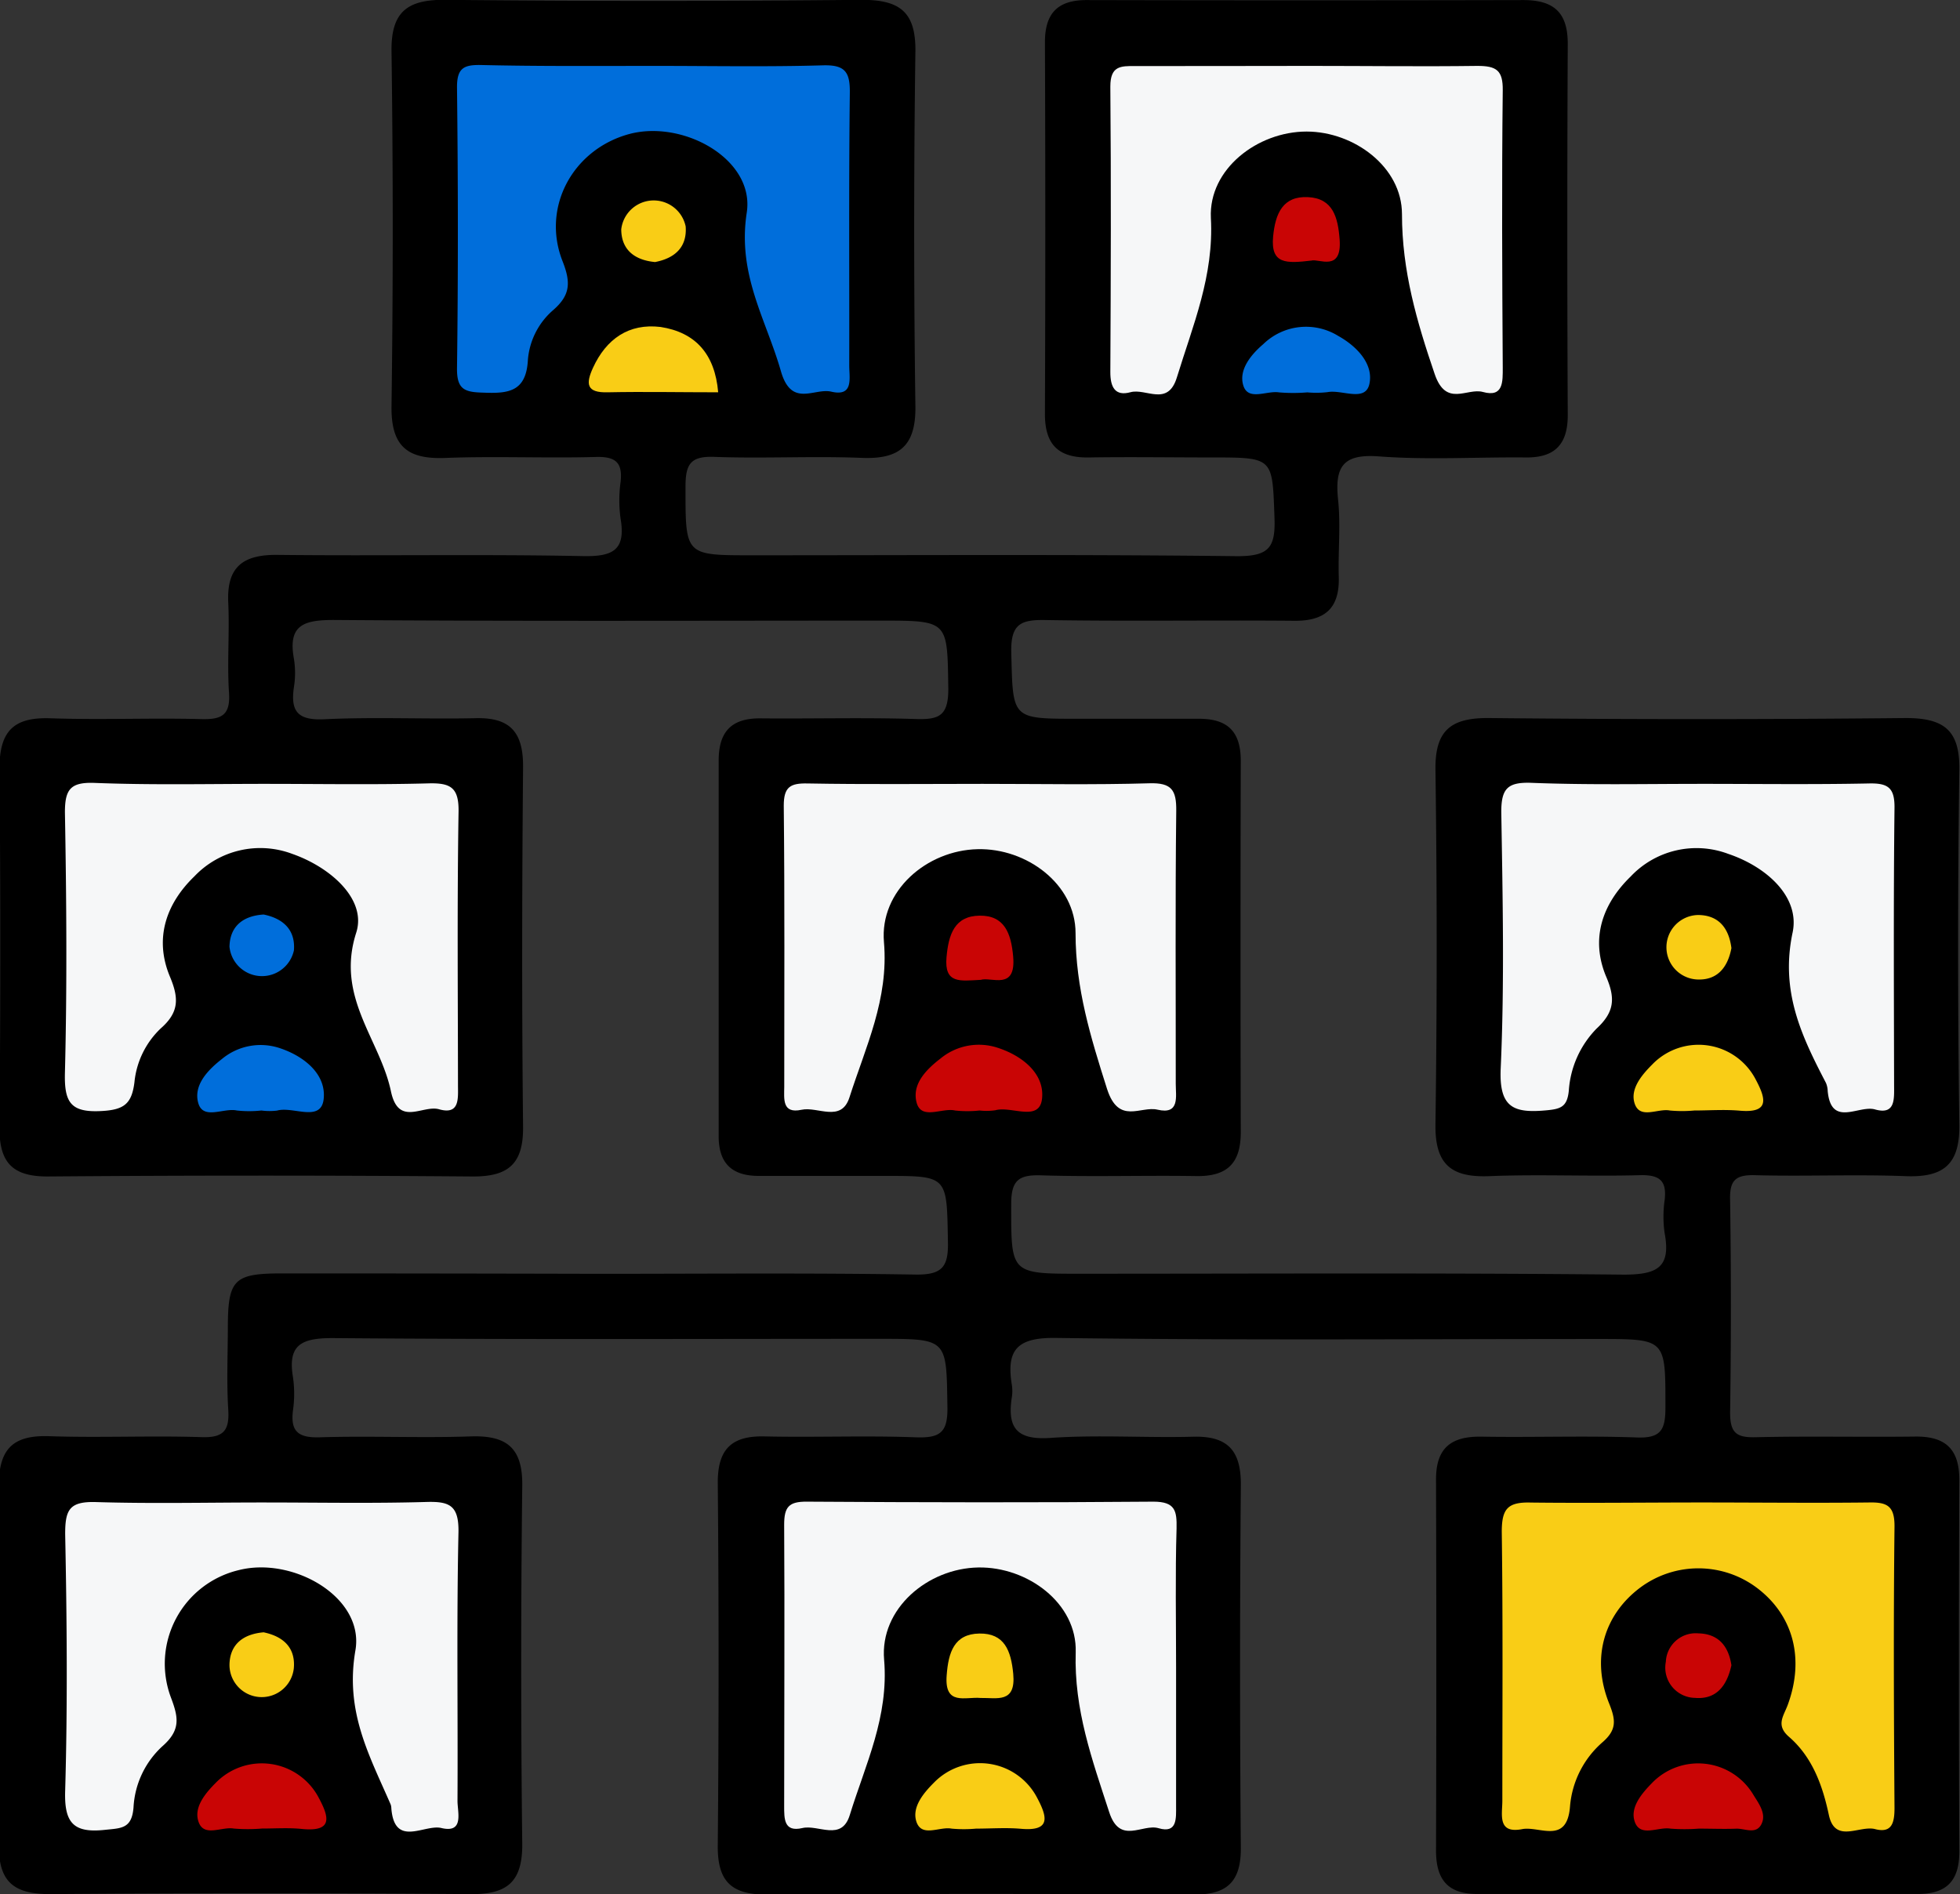 <svg id="Layer_1" data-name="Layer 1" xmlns="http://www.w3.org/2000/svg" viewBox="0 0 240 231.97"><rect x="0" y="0" width="240" height="231.97" fill="#333333" stroke="none"/><defs><style>.cls-1{fill:#006edb;}.cls-2{fill:#f6f7f8;}.cls-3{fill:#f9cd16;}.cls-4{fill:#c90505;}</style></defs><title>family-tree-no-lines</title><path d="M177.06,272c13,0,26-.12,39,.09,3.38.06,4.09-1,4-4.16-.14-7.92,0-7.92-7.67-7.92-5.17,0-10.33,0-15.49,0-3.29,0-4.91-1.54-4.91-4.86q0-23,0-46c0-3.54,1.56-5.2,5.12-5.17,6.33.06,12.67-.12,19,.08,2.85.09,4-.36,4-3.69-.13-8.35.08-8.36-8.25-8.36-22.31,0-44.63.09-67-.08-3.7,0-5.63.63-4.88,4.75a11,11,0,0,1,0,3.48c-.43,2.95.45,4.08,3.7,3.93,6.15-.3,12.33,0,18.48-.13,4.34-.13,5.91,1.74,5.88,6-.13,14.66-.16,29.31,0,44,.05,4.57-1.78,6.16-6.25,6.12q-26-.21-52,0c-4.33,0-5.9-1.77-5.86-6q.19-22,0-44c0-4.59,1.78-6.27,6.25-6.11,6.15.21,12.33-.06,18.48.1,2.53.07,3.56-.53,3.37-3.26-.24-3.65.08-7.33-.09-11-.21-4.36,1.78-5.89,6-5.85,12.49.14,25-.1,37.47.15,3.69.07,5.21-.78,4.57-4.59a16.39,16.39,0,0,1,0-4.48c.27-2.41-.63-3.13-3-3.07-6.16.17-12.33-.12-18.49.12-4.65.18-6.62-1.46-6.56-6.33q.3-21.74,0-43.46c-.07-4.9,2-6.35,6.58-6.31q25.49.26,51,0c4.65,0,6.63,1.46,6.57,6.33q-.3,21.74,0,43.46c.06,4.89-2,6.49-6.59,6.3-6-.24-12,.1-18-.12-2.88-.11-3.56.81-3.56,3.6,0,8.46-.13,8.45,8.12,8.45,19.82,0,39.64-.12,59.46.11,3.86,0,4.67-1.06,4.54-4.68-.27-7.4-.06-7.41-7.68-7.41-5,0-10-.08-15,0-3.78.08-5.45-1.57-5.43-5.38q.09-22.73,0-45.46c0-3.54,1.55-5.18,5.12-5.17q26.73.06,53.46,0c3.79,0,5.45,1.57,5.44,5.38q-.11,22.73,0,45.46c0,3.54-1.56,5.21-5.13,5.17-6-.06-12,.32-18-.13-4.4-.33-5.4,1.26-5,5.24.34,3.13,0,6.33.09,9.49.12,3.79-1.61,5.43-5.41,5.4-10.15-.09-20.32.08-30.47-.09-3.06-.06-4.31.47-4.22,4,.2,8.09,0,8.09,8,8.09,5,0,10,0,15,0,3.58,0,5.11,1.65,5.1,5.18q-.06,22.73,0,45.46c0,3.83-1.69,5.42-5.46,5.36-6.32-.1-12.66.11-19-.09-2.74-.08-3.65.61-3.65,3.52,0,8.54-.16,8.54,8.55,8.53,22.16,0,44.31-.12,66.46.11,4.12,0,5.79-.9,5-5.1a14.27,14.27,0,0,1,0-4c.29-2.39-.59-3.14-3-3.08-6.15.17-12.33-.13-18.48.12-4.64.18-6.64-1.43-6.58-6.31q.3-21.74,0-43.47c-.06-4.87,1.94-6.36,6.58-6.32q25.49.26,51,0c4.64,0,6.64,1.45,6.57,6.33q-.3,21.72,0,43.46c.07,4.88-1.94,6.49-6.58,6.31-6.16-.24-12.33.05-18.49-.12-2.44-.06-3.07.73-3,3.09q.19,13,0,26c0,2.47.78,3.06,3.11,3,6.5-.15,13,0,19.49-.08,3.76-.06,5.48,1.51,5.47,5.35q-.1,22.73,0,45.46c0,3.52-1.49,5.21-5.08,5.2q-27,0-54,0c-3.64,0-5-1.86-5-5.31q.07-22.74,0-45.47c0-3.9,1.91-5.28,5.59-5.22,6.33.11,12.67-.13,19,.1,2.95.11,3.5-.94,3.5-3.65,0-8.41.12-8.41-8.17-8.41-22.15,0-44.3.17-66.45-.13-4.77-.07-6.11,1.46-5.41,5.75a5,5,0,0,1,0,1.5c-.56,3.66.49,5.27,4.66,5,5.8-.41,11.66,0,17.48-.15,4.3-.13,5.94,1.69,5.9,5.95q-.19,22.23,0,44.47c0,4.06-1.68,5.66-5.7,5.64q-26.22-.15-52.46,0c-4.31,0-5.93-1.7-5.89-6q.2-22.23,0-44.47c0-4.06,1.69-5.72,5.7-5.63,6.16.14,12.33-.12,18.49.11,3,.11,4-.53,3.93-3.76-.13-8.3.06-8.3-8.31-8.3-22.32,0-44.64.1-67-.09-3.84,0-5.49.85-4.82,4.82a14.41,14.41,0,0,1,0,4c-.34,2.61.63,3.41,3.27,3.33,6.16-.19,12.33.1,18.49-.11,4.42-.15,6.36,1.42,6.31,6q-.26,22,0,44c0,4.63-1.92,6.09-6.33,6.05q-25.73-.21-51.46,0c-4.42,0-6.35-1.44-6.3-6.07q.24-22,0-44c0-4.64,1.92-6.19,6.33-6,6.15.2,12.33-.09,18.48.11,2.68.09,3.44-.78,3.28-3.35-.21-3.32-.06-6.66-.05-10,0-5.95.73-6.69,6.56-6.7Q157.82,271.95,177.06,272Z" transform="translate(-103.99 -116.01)"/><path class="cls-1" d="M184.32,124.08c6.81,0,13.64.13,20.45-.07,2.68-.07,3.31.8,3.28,3.35-.13,11.14-.05,22.28-.07,33.43,0,1.54.56,3.83-2.21,3.18-2.08-.48-4.87,2-6.16-2.51-1.83-6.39-5.35-11.8-4.18-19.42,1-6.55-7.83-11.42-14.45-9.6-6.88,1.9-10.73,9-8.08,15.62,1,2.57.92,4.1-1.17,5.92a9,9,0,0,0-3.1,6.11c-.21,3.93-2.43,4.13-5.52,4-2.25-.06-3.19-.4-3.16-3,.15-11.48.13-22.95,0-34.42,0-2.32.84-2.73,2.89-2.7C170,124.14,177.16,124.08,184.32,124.08Z" transform="translate(-103.99 -116.01)"/><path class="cls-2" d="M136.48,212c6.65,0,13.3.12,20-.06,2.7-.07,3.71.52,3.66,3.48-.18,11.13-.08,22.28-.07,33.42,0,1.67.25,3.75-2.35,3-2-.53-4.94,2.17-5.86-2.19-1.36-6.42-6.79-11.52-4.25-19.43,1.3-4.08-3.14-8-7.82-9.64a11.12,11.12,0,0,0-12,2.75c-3.5,3.38-4.92,7.65-3,12.26,1.12,2.66,1.14,4.38-1.12,6.36a10.51,10.51,0,0,0-3.22,6.61c-.33,2.59-1.24,3.34-3.94,3.5-3.84.23-4.66-1-4.57-4.66.27-10.64.19-21.29,0-31.93,0-2.78.68-3.68,3.55-3.59C122.5,212.16,129.49,212,136.48,212Z" transform="translate(-103.99 -116.01)"/><path class="cls-2" d="M312.41,212c6.81,0,13.63.09,20.45-.05,2.32-.05,3.14.53,3.11,3-.13,11.3-.07,22.61-.05,33.91,0,1.7.2,3.74-2.37,3-2-.53-5.33,2.23-5.76-2.23a2.8,2.8,0,0,0-.21-1c-3-5.76-5.61-11.2-4.09-18.41.93-4.38-3.19-8.07-7.89-9.65a11.07,11.07,0,0,0-11.94,2.78c-3.49,3.39-4.93,7.64-3,12.25,1.16,2.69,1,4.36-1.17,6.37a12,12,0,0,0-3.4,7.6c-.2,2-1,2.25-2.77,2.41-4,.37-5.79-.33-5.57-5.14.47-10.46.24-20.95.07-31.42,0-2.84.79-3.63,3.59-3.55C298.44,212.15,305.42,212,312.41,212Z" transform="translate(-103.99 -116.01)"/><path class="cls-2" d="M136.18,300c6.65,0,13.3.13,19.95-.06,2.85-.09,4.05.36,4,3.68-.24,11-.06,21.95-.12,32.93,0,1.41.84,4-2,3.31-2.07-.47-5.7,2.44-6.1-2.38a1.62,1.62,0,0,0-.08-.49c-2.6-6-5.62-11.34-4.32-18.88,1.12-6.51-7.66-11.53-14.31-9.82a11.78,11.78,0,0,0-8.3,15.54c.92,2.43,1.27,4-1,6a10.94,10.94,0,0,0-3.56,7.5c-.2,2.64-1.51,2.55-3.5,2.76-3.87.42-5-.86-4.87-4.81.3-10.46.21-20.95,0-31.42,0-2.95.5-4,3.75-3.91C122.53,300.16,129.36,300,136.18,300Z" transform="translate(-103.99 -116.01)"/><path class="cls-3" d="M312.38,300c6.82,0,13.64.08,20.45,0,2.28-.05,3.17.45,3.14,3-.13,11.47-.08,22.94,0,34.41,0,1.76-.29,3.13-2.37,2.59-1.92-.5-4.91,1.83-5.67-1.74s-2-7.07-4.89-9.57c-1.64-1.43-.64-2.54-.14-3.91,2.08-5.67.67-10.93-3.72-14.28a11.93,11.93,0,0,0-14.38-.05c-4.43,3.34-6,8.68-3.75,14.22.8,2,.9,3.17-.81,4.67a11.69,11.69,0,0,0-4,7.84c-.35,4.77-3.73,2.42-5.85,2.82-3.08.6-2.44-1.79-2.44-3.48,0-11,.08-21.95-.07-32.92,0-2.8.7-3.67,3.55-3.59C298.41,300.09,305.4,300,312.38,300Z" transform="translate(-103.99 -116.01)"/><path class="cls-2" d="M264.44,124.08c6.82,0,13.64.09,20.46,0,2.35,0,3.13.56,3.1,3-.13,11.31-.07,22.62,0,33.93,0,1.74.09,3.7-2.43,3-1.95-.54-4.51,1.92-5.91-2.21-2.19-6.42-4-12.63-4-19.57,0-5.77-5.87-10.11-11.68-10.11-6,0-12,4.59-11.72,10.57.39,7.1-2.2,13.14-4.16,19.53-1.11,3.64-3.79,1.3-5.68,1.82s-2.48-.62-2.47-2.49c.06-11.65.1-23.29,0-34.94,0-2.52,1.23-2.53,3.06-2.51C250.13,124.11,257.29,124.08,264.44,124.08Z" transform="translate(-103.99 -116.01)"/><path class="cls-2" d="M224.29,212c6.82,0,13.64.13,20.46-.07,2.7-.08,3.3.83,3.27,3.37-.13,11.14-.05,22.29-.06,33.43,0,1.56.51,3.81-2.23,3.17-2.08-.49-4.75,1.89-6.18-2.53-2-6.3-3.86-12.31-3.86-19.09,0-6-6-10.43-12-10.28-6.22.14-12,5.1-11.46,11.38.6,7-2.25,12.83-4.22,19-1,3.15-3.89,1.1-5.87,1.53-2.4.52-2.13-1.32-2.12-2.82,0-11.47.06-23-.06-34.43,0-2.3.82-2.75,2.89-2.71C210,212.08,217.13,212,224.29,212Z" transform="translate(-103.99 -116.01)"/><path class="cls-2" d="M248,320.13c0,5.65,0,11.31,0,17,0,1.53.17,3.44-2.14,2.76-2-.59-4.75,2.09-6.06-2-2.08-6.4-4.31-12.52-4.09-19.55.18-6-5.9-10.48-11.92-10.38-6.2.1-12.08,5.05-11.54,11.3.59,7-2.29,12.81-4.2,19-1,3.3-3.85,1.15-5.81,1.61-2.27.53-2.23-1.13-2.23-2.73,0-11.48.07-23,0-34.43,0-2.18.59-2.83,2.79-2.81,14.14.09,28.28.12,42.42,0,2.7,0,2.88,1.15,2.84,3.27C247.89,308.81,248,314.47,248,320.13Z" transform="translate(-103.99 -116.01)"/><path class="cls-3" d="M191.93,164.05c-4.64,0-9.09-.09-13.52,0-2.66.08-2.69-1.07-1.81-3,1.63-3.55,4.4-5.47,8.28-5C189.13,156.71,191.53,159.34,191.93,164.05Z" transform="translate(-103.99 -116.01)"/><path class="cls-1" d="M264.07,164.06a21.13,21.13,0,0,1-3.47,0c-1.5-.24-3.75,1.08-4.36-.82s.9-3.78,2.44-5.09a7.5,7.5,0,0,1,9.18-1c2.3,1.28,4.34,3.45,3.81,5.88-.49,2.26-3.36.66-5.12,1A12.07,12.07,0,0,1,264.07,164.06Z" transform="translate(-103.99 -116.01)"/><path class="cls-1" d="M136,252a14,14,0,0,1-3,0c-1.63-.36-4.15,1.22-4.74-.94s1.15-4,2.92-5.38a7.41,7.41,0,0,1,7-1.34c3.07,1,5.79,3.23,5.44,6.28-.34,2.87-3.74.84-5.7,1.39A7.61,7.61,0,0,1,136,252Z" transform="translate(-103.99 -116.01)"/><path class="cls-4" d="M223.94,252a14,14,0,0,1-3,0c-1.62-.37-4.15,1.23-4.72-1s1.16-4,2.94-5.37a7.38,7.38,0,0,1,7-1.31c3.08,1,5.79,3.23,5.42,6.28-.35,2.83-3.75.82-5.71,1.37A7.69,7.69,0,0,1,223.94,252Z" transform="translate(-103.99 -116.01)"/><path class="cls-3" d="M311.46,252a16.32,16.32,0,0,1-3,0c-1.48-.29-3.68,1.14-4.32-.89-.55-1.75.86-3.44,2.16-4.74A7.88,7.88,0,0,1,319,248.25c1.19,2.25,1.75,4.11-2,3.77C315.11,251.86,313.28,252,311.46,252Z" transform="translate(-103.99 -116.01)"/><path class="cls-4" d="M136.06,339.93a21,21,0,0,1-3.46,0c-1.49-.26-3.69,1.13-4.32-.89-.56-1.74.85-3.43,2.16-4.74a7.87,7.87,0,0,1,12.61,1.92c1.2,2.25,1.76,4.12-2,3.77C139.39,339.81,137.72,339.93,136.06,339.93Z" transform="translate(-103.99 -116.01)"/><path class="cls-3" d="M223.51,339.94a16.34,16.34,0,0,1-3,0c-1.48-.29-3.68,1.14-4.32-.89-.54-1.75.86-3.44,2.16-4.74A7.88,7.88,0,0,1,231,336.19c1.19,2.25,1.75,4.11-2,3.77C227.16,339.8,225.33,339.94,223.51,339.94Z" transform="translate(-103.99 -116.01)"/><path class="cls-4" d="M312,339.94a22.29,22.29,0,0,1-3.47,0c-1.49-.25-3.68,1.1-4.36-.83-.62-1.74.82-3.44,2.1-4.75a7.86,7.86,0,0,1,12.39,1.39c.66,1.09,1.68,2.37,1,3.67s-2.08.45-3.16.53C315,340,313.51,339.94,312,339.94Z" transform="translate(-103.99 -116.01)"/><path class="cls-4" d="M264.57,147.92c-3.05.35-5,.48-4.69-2.92.27-2.88,1.21-5,4.27-4.85s3.68,2.47,3.88,5.24C268.3,149.35,265.47,147.65,264.57,147.92Z" transform="translate(-103.99 -116.01)"/><path class="cls-4" d="M224.08,236c-2.54.13-4.48.51-4.19-2.77.25-2.82,1-5.05,4.05-5.09s3.86,2.16,4.11,5C228.43,237.36,225.38,235.6,224.08,236Z" transform="translate(-103.99 -116.01)"/><path class="cls-3" d="M224.05,323.94c-1.87-.17-4.44,1-4.14-2.78.21-2.81.92-5.06,4-5.11s3.88,2.1,4.15,4.94C228.4,324.63,226.07,323.9,224.05,323.94Z" transform="translate(-103.99 -116.01)"/><path class="cls-3" d="M184.2,148.1c-2.46-.23-4.12-1.46-4.14-4a4,4,0,0,1,7.89-.36C188.14,146.3,186.6,147.64,184.2,148.1Z" transform="translate(-103.99 -116.01)"/><path class="cls-1" d="M136.27,228c2.4.49,3.91,1.88,3.71,4.39a4,4,0,0,1-7.89-.45C132.15,229.39,133.79,228.16,136.27,228Z" transform="translate(-103.99 -116.01)"/><path class="cls-3" d="M316,232.11c-.45,2.4-1.76,4-4.28,3.84a3.95,3.95,0,0,1,.21-7.89C314.44,228.08,315.69,229.66,316,232.11Z" transform="translate(-103.99 -116.01)"/><path class="cls-3" d="M136.27,315.9c2.39.5,3.91,1.86,3.7,4.38a3.95,3.95,0,0,1-7.88-.44C132.15,317.34,133.8,316.11,136.27,315.9Z" transform="translate(-103.99 -116.01)"/><path class="cls-4" d="M316,319.93c-.57,2.64-1.94,4.21-4.45,4a3.71,3.71,0,0,1-3.58-4.42,3.66,3.66,0,0,1,4-3.48C314.58,316.09,315.68,317.8,316,319.93Z" transform="translate(-103.99 -116.01)"/></svg>